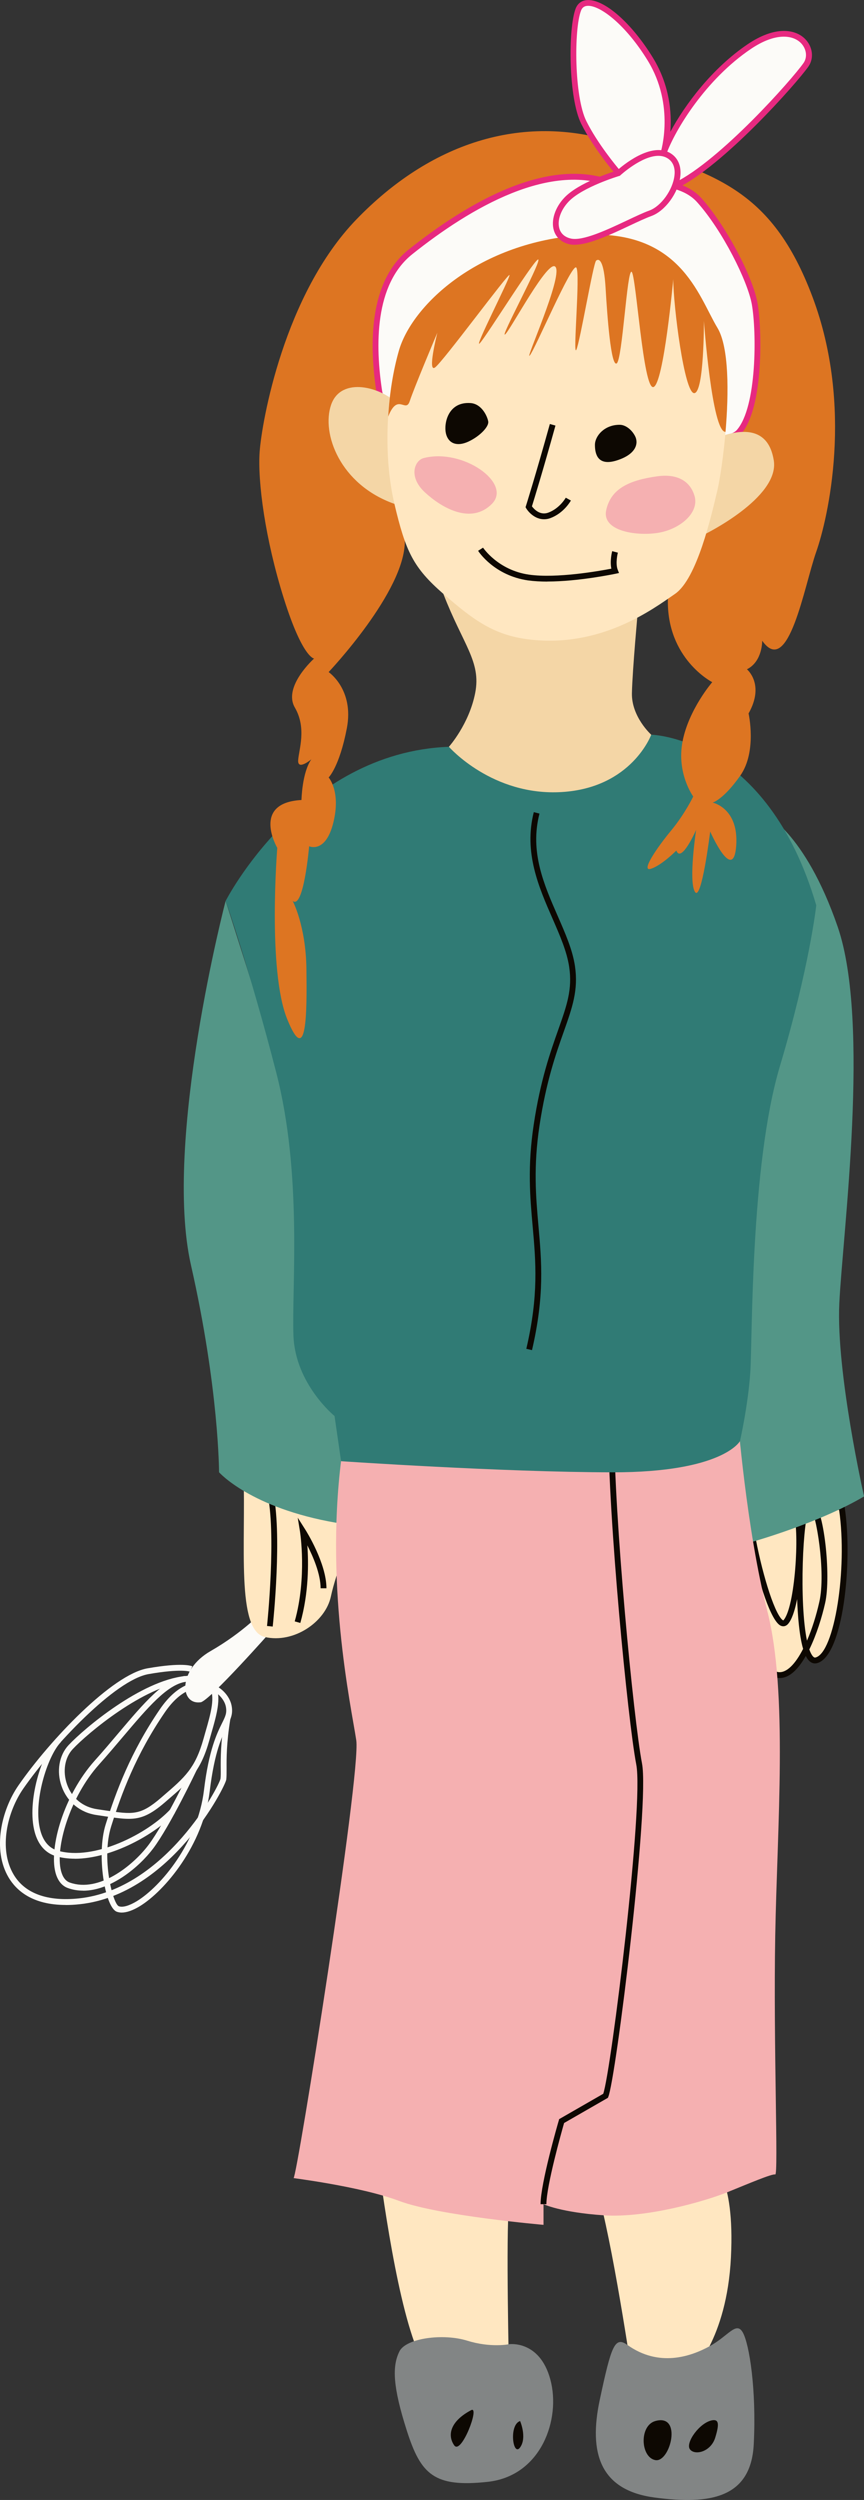 <?xml version="1.0" encoding="UTF-8"?> <svg xmlns="http://www.w3.org/2000/svg" id="_Слой_2" data-name="Слой 2" viewBox="0 0 143.18 413.9"><rect x="0" y="0" width="143.18" height="413.9" fill="#333333" stroke="none"/><defs><style> .cls-1 { fill: #f4d6a6; } .cls-2 { fill: #f5b0b1; } .cls-3 { fill: #ffe7c1; } .cls-4 { fill: #fcfbf8; } .cls-5 { fill: #e72980; } .cls-6 { fill: #dd7522; } .cls-7 { fill: #0d0802; } .cls-8 { fill: #539687; } .cls-9 { fill: #828585; } .cls-10 { fill: #307b75; } </style></defs><g id="PRINT"><g><g><g><path class="cls-4" d="M20.18,316.65c-.3,0-.58-.05-.83-.14h0c-1.97-.74-3.4-9.5-1.84-14.45,1.72-5.45,4.13-11.97,8.99-19.08,3.13-4.57,6.25-4.72,7.83-4.4,2.25,.45,3.73,2.23,4.04,3.76,.28,1.4-.11,2.2-.71,3.4-.84,1.68-2.11,4.23-2.9,10.78-1.08,8.96-7.44,16.55-11.6,19.08-1.14,.69-2.16,1.05-2.99,1.05Zm-.49-1.05c.63,.24,1.71-.07,2.97-.83,4-2.43,10.1-9.73,11.14-18.37,.81-6.72,2.18-9.46,2.99-11.1,.56-1.13,.85-1.7,.63-2.78-.24-1.18-1.47-2.63-3.28-3-1.35-.27-4.03-.12-6.84,4-4.79,7-7.17,13.45-8.87,18.83-1.68,5.33,.28,12.89,1.26,13.25h0Z"></path><path class="cls-4" d="M21.3,301.13c-1.12,0-2.39-.19-4.04-.44l-1.26-.19c-2.72-.39-4.89-2.18-5.8-4.78-.86-2.45-.41-5.11,1.15-6.78h0c2.61-2.79,12.03-10.7,19.33-11.45,2.3-.24,3.85,.15,4.72,1.19,1.49,1.79,.58,4.96-.39,8.32l-.32,1.13c-1.46,5.19-3.32,6.8-7.04,9.99l-.31,.27c-2.44,2.1-3.97,2.74-6.01,2.74Zm-9.26-11.53h0c-1.31,1.41-1.68,3.68-.94,5.8,.8,2.29,2.64,3.8,5.03,4.14l1.27,.19c4.6,.69,5.84,.88,9.28-2.08l.31-.27c3.68-3.16,5.36-4.61,6.74-9.52l.32-1.13c.86-2.97,1.74-6.04,.58-7.43-.64-.76-1.94-1.05-3.87-.85-6.93,.71-16.28,8.53-18.72,11.15Z"></path><path class="cls-4" d="M13.77,313.02c-.85,0-1.69-.13-2.52-.43-1.01-.36-1.72-1.26-2.07-2.62-1.05-4.12,1.37-12.72,6.52-18.48,1.42-1.58,2.72-3.12,3.97-4.6,4.21-4.97,7.54-8.89,10.96-9.41l.14,.96c-3.07,.46-6.29,4.27-10.37,9.08-1.26,1.49-2.56,3.02-3.99,4.62-4.81,5.37-7.29,13.72-6.3,17.6,.27,1.04,.76,1.7,1.46,1.94,4.82,1.71,10.43-2.78,13.03-6.21,2.76-3.65,7.2-12.98,7.24-13.08l.87,.42c-.18,.39-4.52,9.51-7.34,13.25-2.34,3.09-7.01,6.97-11.6,6.97Z"></path><path class="cls-4" d="M10.89,315.39c-5.53,0-8.19-2.4-9.47-4.56-2.71-4.58-1.21-11.15,1.67-15.28,5.18-7.45,15.49-18.31,21.36-19.34,5.72-1,7.27-.41,7.42-.33l-.4,.88s-1.47-.54-6.86,.41c-5.54,.97-15.77,11.81-20.73,18.93-2.7,3.88-4.13,10.01-1.63,14.24,1.86,3.15,5.61,4.51,10.84,3.96,14.4-1.53,23.28-18.71,23.45-19.81,.05-.38,.05-.94,.04-1.64-.01-1.71-.03-4.3,.63-8.38l.96,.15c-.65,4-.63,6.54-.62,8.22,0,.77,0,1.32-.05,1.78-.15,1.15-9.16,19.04-24.3,20.65-.82,.09-1.59,.13-2.31,.13Z"></path><path class="cls-4" d="M12.38,307.73c-1.08,0-2.12-.13-3.09-.41-1.75-.51-2.97-1.89-3.54-4-1.37-5.07,1.21-13.04,3.62-15.55l.7,.67c-2.2,2.3-4.65,9.94-3.38,14.63,.48,1.79,1.45,2.91,2.88,3.33,6.03,1.75,14.96-2.83,18.7-6.89l.71,.66c-3.31,3.59-10.56,7.57-16.58,7.57Z"></path></g><path class="cls-4" d="M33.25,281.83c-3.45,.48-3.83-5.33,1.64-8.47,5.47-3.14,8.61-6.56,8.61-6.56l1.59,3.08s-10.38,11.75-11.85,11.96Z"></path></g><g><path class="cls-3" d="M139.51,249.7c1.45,9.57-.51,24.26-4.25,25.19-3.74,.93-3.05-23.81-1.41-25.86,1.64-2.05,3.59,11.07,2.41,16.27s-4.06,12.67-7.47,12.01-5.67-20.75-4.4-24.65c1.26-3.9,6.7-4.57,7.62-1.98,.92,2.59,.38,15.57-1.8,17.91-2.18,2.34-6.98-16.95-6.18-22.01,.8-5.06,15.48,3.14,15.48,3.14Z"></path><path class="cls-7" d="M129.21,277.82c-.17,0-.34-.02-.52-.05-.59-.11-1.11-.58-1.62-1.44-2.76-4.68-4.24-20-3.19-23.7-.39-2.58-.54-4.83-.33-6.14,.12-.79,.56-1.38,1.24-1.72,3.57-1.73,13.8,3.87,14.95,4.51l.21,.12,.04,.23c1.35,8.93-.25,24.65-4.61,25.73-.43,.11-1.08,.05-1.64-.83-.07-.11-.14-.23-.2-.37-1.21,2.12-2.67,3.66-4.32,3.66Zm-4.71-21.71c-.06,5.75,1.31,16.18,3.41,19.73,.46,.78,.8,.95,.97,.98,1.44,.27,2.93-1.33,4.21-3.83-.64-2.18-.89-5.52-.99-8.24-.38,1.91-.89,3.45-1.54,4.15-.34,.36-.78,.45-1.21,.24-1.59-.78-3.63-7.09-4.84-13.03Zm9.61,16.95c.13,.38,.28,.7,.44,.95,.31,.48,.52,.43,.59,.41,3.13-.77,5.33-14.61,3.92-24.41-3.18-1.75-11.27-5.63-13.85-4.37-.41,.2-.64,.52-.71,1-.15,.98-.08,2.54,.15,4.4,1.14-1.61,3.03-2.38,4.59-2.4,1.59-.04,2.8,.67,3.23,1.86,.08,.23,.16,.55,.22,.92,.21-1.33,.47-2.31,.79-2.7,.3-.38,.71-.5,1.1-.31,1.97,.95,3.18,12.53,2.16,16.99-.51,2.27-1.41,5.21-2.61,7.66Zm.11-23.71c-1.2,1.85-1.8,16-.49,22.28,.83-1.91,1.54-4.16,2.05-6.44,1.11-4.87-.55-14.81-1.56-15.84Zm-9.34,3.34c.9,5.76,2.96,13.23,4.51,15.22,.28,.35,.42,.37,.42,.37,1.98-2.12,2.69-14.79,1.74-17.45-.28-.78-1.15-1.25-2.3-1.22-1.6,.02-3.63,1-4.37,3.08Z"></path></g><path class="cls-3" d="M40.35,243.76c.41,11.96-1.23,26.18,3.55,27.27,4.78,1.09,10.02-2.47,10.93-6.7,.91-4.23,3.42-10.11,3.42-10.11l-4.37-7.93-13.53-2.53Z"></path><path class="cls-7" d="M45.21,269.3l-.96-.1c.02-.15,1.61-15.44,0-22.25l.94-.22c1.64,6.97,.08,21.94,0,22.58Z"></path><path class="cls-7" d="M49.77,268.7l-.93-.26c2.06-7.32,.89-14.75,.88-14.83l-.38-2.34,1.27,2c.14,.22,3.48,5.54,3.49,9.69h-.97c0-2.35-1.23-5.22-2.2-7.11,.21,2.84,.26,7.81-1.16,12.85Z"></path><path class="cls-8" d="M55.75,252.12c-14.26-2.46-19.45-8.37-19.45-8.37,0,0,0-13.78-4.65-34.28-4.65-20.5,5.74-60.32,5.74-60.32l25.97,81.64-7.61,21.32Z"></path><path class="cls-8" d="M124.8,255.23s11.01-3.11,18.39-7.48c0,0-4.65-20.5-4.1-31.98,.55-11.48,5.19-46.47-.27-62.33-5.47-15.86-12.3-18.86-12.3-18.86l-9.29,109.18,7.58,11.47Z"></path><path class="cls-3" d="M63.04,360.6c1.64,11.48,4.65,29.93,9.02,33.08s12.3-.68,12.3-.68c0,0-.55-23.24,0-28.02,.55-4.78-21.32-4.37-21.32-4.37Z"></path><path class="cls-3" d="M99.4,364.16c2.6,9.98,5.6,30.76,5.6,30.76l9.57-2.06s5.88-5.47,6.56-19.14c.68-13.67-3.14-15.58-3.14-15.58l-18.59,6.01Z"></path><path class="cls-9" d="M66.19,389.3c1.1-2.2,7.24-3.01,11.21-1.78,3.96,1.23,6.98,.59,6.98,.59,0,0,5.05-.72,6.82,5.84,1.78,6.56-1.5,15.99-10.39,16.95-8.88,.96-11.07-1.23-13.39-8.47-2.32-7.24-2.46-10.66-1.23-13.12Z"></path><path class="cls-9" d="M103.98,388.24c-2.1-1.5-2.67,.11-4.58,9.04-1.91,8.93,.09,15.03,9.11,16.22s15.95,.18,16.4-8.84c.46-9.02-.73-16.58-1.82-18.5-1.09-1.91-2.38,.59-5.52,2.3s-8.37,3.49-13.59-.22Z"></path><path class="cls-7" d="M86.19,400.83c-1.91,.64-1.18,6.01,0,4.37,1.18-1.64,0-4.37,0-4.37Z"></path><path class="cls-7" d="M78.08,399.03c-3.39,1.79-4.01,4.08-2.82,5.81,1.18,1.73,4.32-6.6,2.82-5.81Z"></path><path class="cls-7" d="M108.6,400.83c-2.7,.76-2.46,6.01,0,6.47,2.46,.46,4.56-7.75,0-6.47Z"></path><path class="cls-7" d="M118.08,400.7c-2.1,.31-4.56,3.76-3.74,4.82s3.46,.42,4.19-1.95c.73-2.37,.52-3.01-.46-2.87Z"></path><path class="cls-2" d="M56.85,239.46c-3.28,22.14,1.37,43.19,2.19,48.66,.82,5.47-9.84,72.51-10.39,72.48s10.93,1.33,17.5,3.79c6.56,2.46,23.92,3.96,23.92,3.96v-3.42s2.86,1.36,9.97,1.84c7.11,.48,16.83-2.35,20.44-3.8,3.61-1.46,7.44-3.1,7.99-2.96s-.32-21.5,0-39.55c.32-18.04,2.14-40.28-1.32-53.76-3.46-13.49-4.92-32.26-4.92-32.26l-65.38,5.01Z"></path><path class="cls-7" d="M90.55,364.93h-.97c0-3.45,2.9-13.47,3.03-13.89l.05-.19,7.31-4.2c1.33-3.97,6.75-47.89,5.47-54.52-1.4-7.26-4.66-40.94-4.63-56.08h.97c-.03,15.09,3.22,48.66,4.61,55.89,1.31,6.8-4.34,52.31-5.59,55.23l-.06,.15-7.26,4.17c-.4,1.41-2.93,10.38-2.93,13.44Z"></path><path class="cls-10" d="M56.52,241.91l-1.08-7.47s-6.51-5.29-6.81-13.3c-.3-8.02,1.52-26.61-2.85-43.56-4.37-16.95-8.38-28.43-8.38-28.43,0,0,12.57-24.6,37-25.51,24.42-.91,33.53-2,33.53-2,0,0,19.14,.36,27.34,28.25,0,0-1.12,10.21-6.02,26.61-4.91,16.4-4.55,45.2-4.91,50.66-.36,5.47-1.71,11.43-1.71,11.43,0,0-2.79,5.19-21.13,5.17-18.34-.02-44.96-1.84-44.96-1.84Z"></path><path class="cls-7" d="M88.16,223.53l-.94-.22c2.07-8.87,1.57-14.41,1.05-20.29-.43-4.83-.88-9.83,.18-16.85,1.11-7.36,2.75-11.97,4.06-15.68,1.42-4.02,2.37-6.68,1.81-10.42-.38-2.56-1.55-5.22-2.78-8.04-2.24-5.11-4.78-10.9-3.08-17.57l.94,.24c-1.63,6.35,.74,11.74,3.02,16.95,1.26,2.88,2.46,5.6,2.86,8.29,.59,3.97-.44,6.87-1.86,10.88-1.3,3.67-2.91,8.23-4.01,15.5-1.04,6.91-.6,11.84-.18,16.62,.53,5.95,1.03,11.58-1.07,20.6Z"></path><g><path class="cls-6" d="M67.08,89.57c.1,8.3-12.62,21.7-12.62,21.7,0,0,4.25,2.87,3.02,9.29-1.23,6.42-3.02,8.16-3.02,8.16,0,0,2.06,2.28,.78,7.47s-4.01,3.92-4.01,3.92c0,0-.91,10.54-2.73,9.05,0,0,2.19,4.07,2.28,11.27,.09,7.2,.09,16.4-3.19,8.29s-1.64-28.34-1.64-28.34c0,0-4.37-7.47,4.01-7.93,0,0,.09-4.56,1.64-6.74,0,0-2.28,1.91-2.19,.18s1.46-5.28-.55-8.75,3.19-8.11,3.19-8.11c0,0-1.91-.09-5.01-9.93-3.1-9.84-4.37-19.41-4.01-24.33,.36-4.92,4.01-26.01,16.04-38.45,12.03-12.44,27.22-17.77,43.13-12.71,15.91,5.06,25.62,7.38,32.45,25.56,6.83,18.18,2.58,36.63,.6,42.23-1.97,5.6-4.57,20.88-8.94,14.68,0,0,.07,3.43-2.53,4.73,0,0,3.01,2.46,.27,7.31,0,0,1.43,6.3-1.37,10.29s-4.58,4.47-4.58,4.47c0,0,4.37,.89,3.9,7.18-.48,6.29-4.31-2.39-4.31-2.39,0,0-1.44,11.75-2.53,9.98-1.09-1.78,.2-10.25,.2-10.25,0,0-2.46,5.6-3.28,3.42,0,0-2.35,2.39-4.18,3.01-1.83,.61,.97-3.49,3.29-6.29,2.32-2.8,3.69-5.67,3.69-5.67,0,0-2.79-3.8-1.77-9.11,1.02-5.31,4.92-9.82,4.92-9.82,0,0-7.59-3.86-7.35-13.79l-43.62-9.57Z"></path><g><path class="cls-4" d="M62.88,64.89c-1.26-8.09-1.12-18.19,5.17-23.2,6.29-5.01,22.05-16.49,34.26-10.93,0,0,9.48-2.19,13.58,2.37,4.1,4.56,8.47,13.03,9.2,17.22s.97,17.08-2.61,21.16c-3.58,4.08-39.12,.29-43.04,0-3.92-.29-15.78-1.64-16.56-6.62Z"></path><path class="cls-5" d="M110.06,73.88c-6.72,0-16.09-.56-28.35-1.68-1.09-.1-1.9-.17-2.32-.21-3.78-.28-16.16-1.62-17-7.03h0c-1.22-7.87-1.29-18.36,5.34-23.65,9.73-7.75,23.61-15.95,34.62-11.06,1.33-.28,9.89-1.88,13.88,2.55,4,4.45,8.53,12.93,9.32,17.46,.74,4.24,1.02,17.3-2.73,21.56-1.2,1.37-5.37,2.05-12.77,2.05Zm-46.71-9.06c.58,3.74,8.7,5.66,16.11,6.21,.43,.03,1.24,.11,2.34,.21,30.8,2.82,38.92,1.53,40.3-.04,3.37-3.83,3.28-16.29,2.5-20.76-.67-3.87-4.88-12.3-9.09-16.98-3.86-4.29-13.02-2.24-13.11-2.22l-.16,.04-.15-.07c-10.58-4.82-24.2,3.25-33.76,10.87-6.27,5-6.17,15.13-4.99,22.74Z"></path></g><path class="cls-1" d="M73.47,98.32c3.28,8.47,6.29,11.21,5.28,16.4s-4.36,8.92-4.36,8.92c0,0,7.19,8.22,18.76,7.49,11.57-.73,14.77-9.49,14.77-9.49,0,0-3.29-2.95-3.2-6.89,.09-3.94,1-13.78,1-13.78l-32.26-2.64Z"></path><path class="cls-1" d="M118.3,72.67c3.64-1.46,8.93-2.64,9.93,3.55,1,6.2-11.57,12.3-11.57,12.3l1.64-15.85Z"></path><path class="cls-1" d="M66.08,67.02c-2.92-3.01-9.57-4.74-11.21,0-1.64,4.74,1.46,13.21,10.48,16.4l.73-16.4Z"></path><path class="cls-3" d="M87.45,105.84c12.05,1.55,20.78-5.01,24.42-7.52,3.64-2.51,6.01-12.89,7.02-17.18s3.19-21.6,0-26.88c-3.19-5.28-6.2-16.77-23.14-15.31-16.95,1.46-27.58,11.79-29.66,19.14-2.08,7.35-2.6,17.4-.73,25.33,1.87,7.93,3.14,10.57,8.11,14.9,4.97,4.33,8.34,6.79,13.99,7.52Z"></path><path class="cls-6" d="M120.22,71.5h0c-2.23,.08-3.57-18.37-3.57-18.37,0,0,.05,11.82-1.59,11.96-1.65,.14-3.49-14.56-3.49-18.86,0,0-1.58,17.33-3.28,17.85-1.71,.52-2.88-18.61-3.62-19.08-.76-.48-1.53,14.62-2.48,15.17-.94,.54-1.56-7.79-1.83-12.44-.27-4.65-1.09-4.99-1.57-4.58-.48,.41-2.67,13.47-3.28,14.76-.62,1.3,.69-12.64,0-13.6-.69-.96-6.9,13.67-7.73,14.56-.81,.88,5.41-12.86,4.31-14.63-1.09-1.78-7.59,10.59-8.4,11.14-.82,.54,5.61-11.26,5.54-12.36-.08-1.1-8.55,12.57-9.71,13.8s4.99-10.73,4.92-11.28c-.07-.54-11.07,14.42-12.36,15.31-1.24,.85,.26-5.22,.4-5.77-.28,.65-3.91,9.27-4.57,11.31-.68,2.12-1.98-1.49-3.58,2.58,.23-3.87,.84-7.63,1.76-10.86,2.08-7.35,12.71-17.68,29.65-19.14,16.95-1.46,19.96,10.02,23.15,15.31,1.93,3.19,1.89,10.79,1.34,17.23Z"></path><path class="cls-7" d="M90.15,85.97c-1.44,0-2.52-1.1-2.95-1.81l-.11-.19,.07-.21s1.58-5.01,3.96-13.56l.93,.26c-2.1,7.55-3.57,12.31-3.9,13.37,.33,.44,1.33,1.56,2.72,1.04,1.89-.7,2.88-2.45,2.89-2.47l.85,.47c-.05,.08-1.16,2.08-3.4,2.91-.37,.14-.72,.19-1.05,.19Z"></path><path class="cls-7" d="M90.69,96.29c-1.1,0-2.17-.06-3.15-.19-5.62-.8-8.21-4.74-8.31-4.91l.82-.52s2.47,3.74,7.63,4.47c4.57,.65,11.67-.61,13.63-.99-.27-1.32,.12-2.83,.14-2.9l.94,.25s-.45,1.73-.02,2.84l.21,.53-.56,.12c-.3,.06-6.19,1.29-11.33,1.29Z"></path><path class="cls-7" d="M102.74,70.33c-2.53-.04-4.15,1.82-4.15,3.33s.46,3.6,3.69,2.55,3.55-2.87,2.96-4.01-1.64-1.86-2.51-1.87Z"></path><path class="cls-7" d="M77.95,66.73c1.9,.12,2.82,2.23,2.96,3.05s-1.32,2.41-3.28,3.33c-1.96,.91-3.37,.27-3.74-1.37-.36-1.64,.36-5.24,4.05-5.01Z"></path><path class="cls-2" d="M108.98,78.85c-4.89,.67-7.75,2.14-8.52,5.6-.77,3.46,4.92,4.33,8.52,3.78,3.6-.55,6.97-3.28,6.11-6.15-.87-2.87-3.45-3.6-6.11-3.23Z"></path><path class="cls-2" d="M70.21,75.84c-1.51,.39-2.6,3.1,.23,5.7,2.82,2.6,7.65,5.33,11.07,1.89,3.42-3.44-4.83-9.27-11.3-7.59Z"></path><g><path class="cls-4" d="M111.84,30.78c7.68-3.67,19.8-17.34,21.72-20.07,1.91-2.73-1.82-8.11-9.39-3.01s-12.77,13.64-14.22,17.71c0,0,2.56-7.87-2.18-15.61-4.74-7.75-10.75-11.3-11.94-8.2-1.18,3.1-1.18,14.49,.91,18.68,2.1,4.19,5.74,8.38,5.74,8.38l9.36,2.12Z"></path><path class="cls-5" d="M111.9,31.29l-9.67-2.19-.1-.12c-.15-.17-3.71-4.29-5.81-8.48-2.14-4.29-2.19-15.76-.93-19.07,.32-.83,.97-1.34,1.84-1.41,2.82-.26,7.43,3.75,10.97,9.54,2.81,4.59,3.13,9.18,2.89,12.26,2.41-4.47,6.89-10.5,12.83-14.51,4.59-3.09,7.92-2.47,9.52-.84,1.25,1.28,1.48,3.18,.54,4.53-1.96,2.8-14.15,16.53-21.91,20.23l-.15,.07Zm-9.15-3.07l9.03,2.05c7.61-3.74,19.46-17.1,21.38-19.84,.68-.97,.49-2.35-.43-3.3-1.32-1.34-4.19-1.79-8.29,.97-7.49,5.05-12.58,13.4-14.04,17.47l-.92-.31c.02-.08,2.43-7.76-2.13-15.21-3.63-5.93-7.96-9.27-10.05-9.08-.51,.05-.83,.3-1.02,.8-1.18,3.09-1.12,14.27,.89,18.29,1.85,3.7,4.97,7.45,5.57,8.16Z"></path></g><g><path class="cls-4" d="M94.47,39.96c3.02,.71,10.02-3.46,13.3-4.65,3.28-1.18,6.38-7.38,3.19-9.48-3.19-2.1-8.47,2.82-8.47,2.82,0,0-6.17,1.82-8.6,4.37s-2.52,6.2,.58,6.93Z"></path><path class="cls-5" d="M95.24,40.53c-.32,0-.61-.03-.88-.09-1.31-.31-2.23-1.13-2.58-2.31-.49-1.65,.2-3.78,1.76-5.42,2.34-2.46,7.84-4.21,8.7-4.47,.74-.66,5.71-4.95,8.98-2.8,1.17,.77,1.71,2.11,1.52,3.76-.32,2.74-2.52,5.75-4.81,6.57-.93,.34-2.22,.94-3.58,1.58-3.18,1.5-6.74,3.17-9.12,3.17Zm13.87-14.73c-2.79,0-6.25,3.18-6.3,3.22l-.08,.08-.11,.03c-.06,.02-6.07,1.82-8.38,4.24-1.33,1.4-1.93,3.15-1.54,4.48,.25,.84,.9,1.41,1.88,1.64h0c1.98,.47,6.07-1.46,9.36-3.01,1.38-.65,2.69-1.27,3.66-1.62,1.94-.7,3.89-3.4,4.17-5.78,.11-.9,0-2.12-1.09-2.84-.48-.31-1.02-.44-1.58-.44Z"></path></g></g></g></g></svg> 
